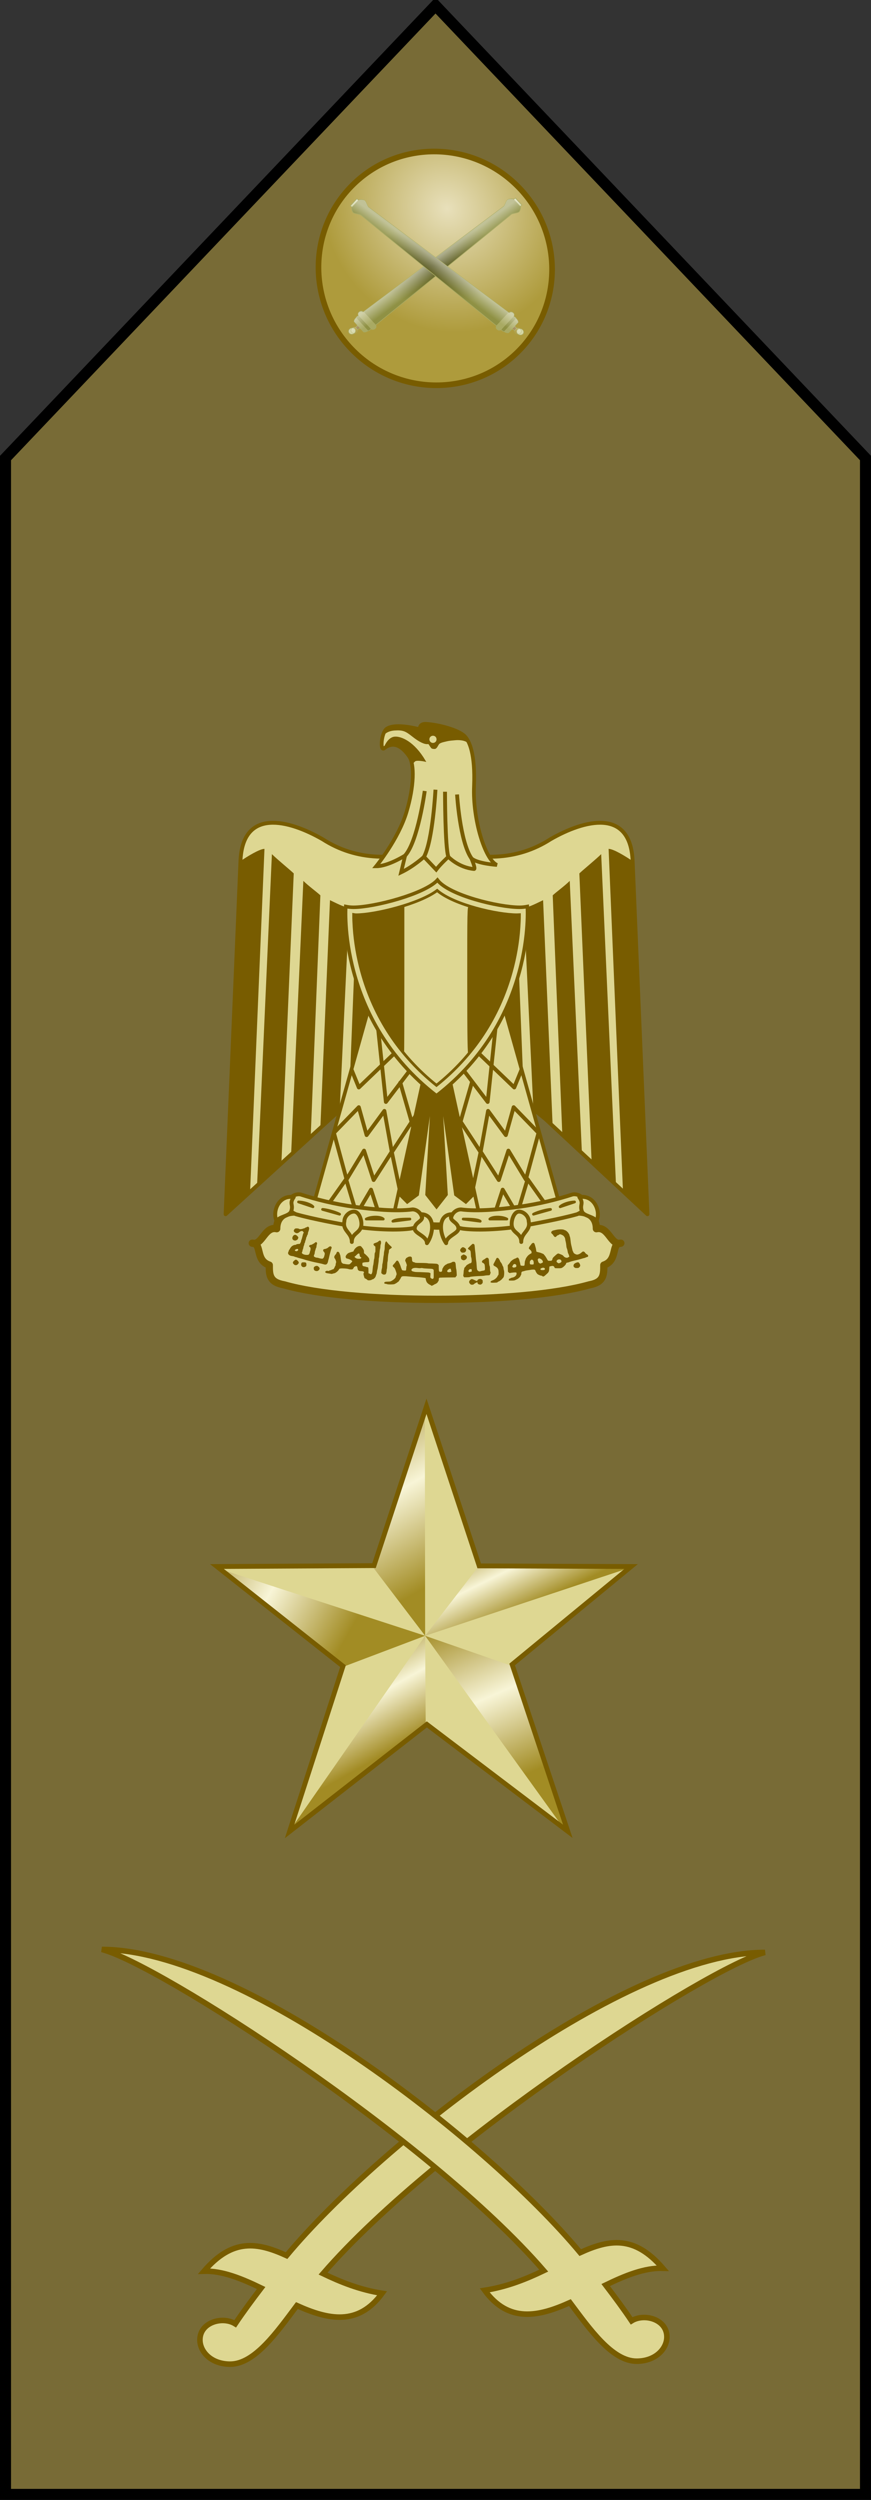 <?xml version="1.0" encoding="UTF-8" standalone="no"?>
<!-- Created with Inkscape (http://www.inkscape.org/) -->
<svg
   xmlns:dc="http://purl.org/dc/elements/1.1/"
   xmlns:cc="http://creativecommons.org/ns#"
   xmlns:rdf="http://www.w3.org/1999/02/22-rdf-syntax-ns#"
   xmlns:svg="http://www.w3.org/2000/svg"
   xmlns="http://www.w3.org/2000/svg"
   xmlns:xlink="http://www.w3.org/1999/xlink"
   xmlns:sodipodi="http://sodipodi.sourceforge.net/DTD/sodipodi-0.dtd"
   xmlns:inkscape="http://www.inkscape.org/namespaces/inkscape"
   width="163.855"
   height="469.921"
   id="svg7355"
   sodipodi:version="0.32"
   inkscape:version="0.46"
   version="1.0"
   sodipodi:docname="MRI-09-LieutenantGeneral.svg"
   inkscape:output_extension="org.inkscape.output.svg.inkscape">
  <rect width="100%" height="100%" fill="#333333" stroke="none"/>
  <defs
     id="defs7357">
    <linearGradient
       inkscape:collect="always"
       xlink:href="#linearGradient4261"
       id="linearGradient14629"
       gradientUnits="userSpaceOnUse"
       gradientTransform="matrix(0.445,0,0,0.488,127.807,482.339)"
       x1="403.282"
       y1="433.531"
       x2="428.91"
       y2="497.435" />
    <linearGradient
       inkscape:collect="always"
       xlink:href="#linearGradient4261"
       id="linearGradient14627"
       gradientUnits="userSpaceOnUse"
       gradientTransform="matrix(0.445,0,0,0.488,127.807,482.339)"
       x1="412.399"
       y1="402.397"
       x2="426.533"
       y2="433.863" />
    <linearGradient
       inkscape:collect="always"
       xlink:href="#linearGradient4261"
       id="linearGradient14625"
       gradientUnits="userSpaceOnUse"
       gradientTransform="matrix(0.127,0.468,-0.427,0.139,441.366,448.673)"
       x1="299.143"
       y1="428.989"
       x2="376.453"
       y2="414.415" />
    <linearGradient
       inkscape:collect="always"
       xlink:href="#linearGradient4261"
       id="linearGradient14623"
       gradientUnits="userSpaceOnUse"
       gradientTransform="matrix(0.445,0,0,0.488,127.807,482.339)"
       x1="289.355"
       y1="417.233"
       x2="352.908"
       y2="456.477" />
    <linearGradient
       id="linearGradient4261">
      <stop
         id="stop4263"
         style="stop-color:#a28b24;stop-opacity:1;"
         offset="0" />
      <stop
         offset="0.5"
         style="stop-color:#f8f5d7;stop-opacity:1;"
         id="stop14512" />
      <stop
         id="stop4265"
         style="stop-color:#a28c24;stop-opacity:1;"
         offset="1" />
    </linearGradient>
    <linearGradient
       inkscape:collect="always"
       xlink:href="#linearGradient4261"
       id="linearGradient14621"
       gradientUnits="userSpaceOnUse"
       gradientTransform="matrix(0.445,0,0,0.488,127.807,482.339)"
       x1="394.783"
       y1="476.928"
       x2="374.454"
       y2="437.142" />
    <linearGradient
       inkscape:collect="always"
       xlink:href="#linearGradient2214"
       id="linearGradient7309"
       gradientUnits="userSpaceOnUse"
       gradientTransform="translate(31.497,-39.972)"
       x1="106.711"
       y1="89.946"
       x2="107.425"
       y2="92.388" />
    <radialGradient
       inkscape:collect="always"
       xlink:href="#linearGradient4344"
       id="radialGradient7307"
       gradientUnits="userSpaceOnUse"
       gradientTransform="matrix(0.627,2.5482819e-7,-1.320032e-7,0.325,41.006,60.997)"
       cx="109.872"
       cy="90.324"
       fx="109.872"
       fy="90.324"
       r="18.834" />
    <linearGradient
       id="linearGradient2214">
      <stop
         id="stop2216"
         offset="0"
         style="stop-color:white;stop-opacity:1;" />
      <stop
         id="stop2218"
         offset="1"
         style="stop-color:white;stop-opacity:0;" />
    </linearGradient>
    <linearGradient
       inkscape:collect="always"
       xlink:href="#linearGradient2214"
       id="linearGradient6464"
       gradientUnits="userSpaceOnUse"
       gradientTransform="translate(31.497,-39.972)"
       x1="106.711"
       y1="89.946"
       x2="107.425"
       y2="92.388" />
    <linearGradient
       id="linearGradient4344">
      <stop
         style="stop-color:#5a5a25;stop-opacity:1;"
         offset="0"
         id="stop4346" />
      <stop
         style="stop-color:#8f9144;stop-opacity:1;"
         offset="1"
         id="stop4348" />
    </linearGradient>
    <radialGradient
       inkscape:collect="always"
       xlink:href="#linearGradient4344"
       id="radialGradient6462"
       gradientUnits="userSpaceOnUse"
       gradientTransform="matrix(0.627,2.5482819e-7,-1.320032e-7,0.325,41.006,60.997)"
       cx="109.872"
       cy="90.324"
       fx="109.872"
       fy="90.324"
       r="18.834" />
    <linearGradient
       id="linearGradient15324">
      <stop
         style="stop-color:#e8e0bb;stop-opacity:1;"
         offset="0"
         id="stop15326" />
      <stop
         style="stop-color:#ae9b3c;stop-opacity:1;"
         offset="1"
         id="stop15328" />
    </linearGradient>
    <radialGradient
       inkscape:collect="always"
       xlink:href="#linearGradient15324"
       id="radialGradient15330"
       cx="92.572"
       cy="48.032"
       fx="92.572"
       fy="48.032"
       r="22.501"
       gradientTransform="matrix(0.673,-0.74,0.792,0.72,-15.314,76.26)"
       gradientUnits="userSpaceOnUse" />
    <inkscape:perspective
       sodipodi:type="inkscape:persp3d"
       inkscape:vp_x="0 : 526.18109 : 1"
       inkscape:vp_y="0 : 1000 : 0"
       inkscape:vp_z="744.09448 : 526.18109 : 1"
       inkscape:persp3d-origin="372.04724 : 350.78739 : 1"
       id="perspective7363" />
    <linearGradient
       inkscape:collect="always"
       xlink:href="#linearGradient4261"
       id="linearGradient7493"
       gradientUnits="userSpaceOnUse"
       gradientTransform="matrix(0.445,0,0,0.488,127.807,482.339)"
       x1="394.783"
       y1="476.928"
       x2="374.454"
       y2="437.142" />
    <linearGradient
       inkscape:collect="always"
       xlink:href="#linearGradient4261"
       id="linearGradient7495"
       gradientUnits="userSpaceOnUse"
       gradientTransform="matrix(0.445,0,0,0.488,127.807,482.339)"
       x1="289.355"
       y1="417.233"
       x2="352.908"
       y2="456.477" />
    <linearGradient
       inkscape:collect="always"
       xlink:href="#linearGradient4261"
       id="linearGradient7497"
       gradientUnits="userSpaceOnUse"
       gradientTransform="matrix(0.127,0.468,-0.427,0.139,441.366,448.673)"
       x1="299.143"
       y1="428.989"
       x2="376.453"
       y2="414.415" />
    <linearGradient
       inkscape:collect="always"
       xlink:href="#linearGradient4261"
       id="linearGradient7499"
       gradientUnits="userSpaceOnUse"
       gradientTransform="matrix(0.445,0,0,0.488,127.807,482.339)"
       x1="412.399"
       y1="402.397"
       x2="426.533"
       y2="433.863" />
    <linearGradient
       inkscape:collect="always"
       xlink:href="#linearGradient4261"
       id="linearGradient7501"
       gradientUnits="userSpaceOnUse"
       gradientTransform="matrix(0.445,0,0,0.488,127.807,482.339)"
       x1="403.282"
       y1="433.531"
       x2="428.91"
       y2="497.435" />
    <linearGradient
       inkscape:collect="always"
       xlink:href="#linearGradient4261"
       id="linearGradient20366"
       gradientUnits="userSpaceOnUse"
       gradientTransform="matrix(0.445,0,0,0.488,127.807,482.339)"
       x1="394.783"
       y1="476.928"
       x2="374.454"
       y2="437.142" />
    <linearGradient
       inkscape:collect="always"
       xlink:href="#linearGradient4261"
       id="linearGradient20368"
       gradientUnits="userSpaceOnUse"
       gradientTransform="matrix(0.445,0,0,0.488,127.807,482.339)"
       x1="289.355"
       y1="417.233"
       x2="352.908"
       y2="456.477" />
    <linearGradient
       inkscape:collect="always"
       xlink:href="#linearGradient4261"
       id="linearGradient20370"
       gradientUnits="userSpaceOnUse"
       gradientTransform="matrix(0.127,0.468,-0.427,0.139,441.366,448.673)"
       x1="299.143"
       y1="428.989"
       x2="376.453"
       y2="414.415" />
    <linearGradient
       inkscape:collect="always"
       xlink:href="#linearGradient4261"
       id="linearGradient20372"
       gradientUnits="userSpaceOnUse"
       gradientTransform="matrix(0.445,0,0,0.488,127.807,482.339)"
       x1="412.399"
       y1="402.397"
       x2="426.533"
       y2="433.863" />
    <linearGradient
       inkscape:collect="always"
       xlink:href="#linearGradient4261"
       id="linearGradient20374"
       gradientUnits="userSpaceOnUse"
       gradientTransform="matrix(0.445,0,0,0.488,127.807,482.339)"
       x1="403.282"
       y1="433.531"
       x2="428.91"
       y2="497.435" />
  </defs>
  <sodipodi:namedview
     id="base"
     pagecolor="#ffffff"
     bordercolor="#666666"
     borderopacity="1.0"
     gridtolerance="10000"
     guidetolerance="10"
     objecttolerance="10"
     inkscape:pageopacity="0.0"
     inkscape:pageshadow="2"
     inkscape:zoom="5.701346"
     inkscape:cx="89.857324"
     inkscape:cy="224.85918"
     inkscape:document-units="px"
     inkscape:current-layer="layer1"
     showgrid="true"
     inkscape:window-width="1280"
     inkscape:window-height="750"
     inkscape:window-x="-8"
     inkscape:window-y="-8">
    <inkscape:grid
       type="xygrid"
       id="grid7401"
       visible="true"
       enabled="true" />
  </sodipodi:namedview>
  <g
     inkscape:label="Layer 1"
     inkscape:groupmode="layer"
     id="layer1"
     transform="translate(-315.258,-231.687)">
    <g
       id="g7332"
       transform="translate(314.329,228.571)">
      <path
         id="path2391"
         d="M 163.748,472 L 163.748,89.216 L 82.857,4.153 L 1.966,89.216 L 1.966,472 L 163.748,472 z"
         style="fill:#786b36;fill-opacity:1;fill-rule:evenodd;stroke:#000000;stroke-width:2.074px;stroke-linecap:butt;stroke-linejoin:miter;stroke-opacity:1" />
      <g
         id="g7311">
        <path
           d="M 67.478,37.685 C 76.164,29.3 90.086,29.609 98.552,38.374 C 107.018,47.14 106.839,61.059 98.152,69.444 C 89.466,77.829 75.545,77.521 67.079,68.755 C 58.628,60.006 58.786,46.124 67.433,37.729"
           style="fill:url(#radialGradient15330);fill-opacity:1;stroke:#785c00;stroke-width:1.059;stroke-linecap:round;stroke-linejoin:miter;stroke-miterlimit:4;stroke-dashoffset:0;stroke-opacity:1"
           id="path10012" />
        <g
           id="g3590"
           transform="matrix(0.907,-0.33,0.33,0.907,-61.309,53.875)">
          <g
             transform="translate(31.52,-39.972)"
             id="g31958">
            <path
               style="fill:#9a7f46;fill-opacity:1;fill-rule:evenodd;stroke:#a9aa63;stroke-width:0.102;stroke-linecap:round;stroke-linejoin:round;marker:none;marker-start:none;marker-mid:none;marker-end:none;stroke-miterlimit:4;stroke-dasharray:none;stroke-dashoffset:0;stroke-opacity:1;visibility:visible;display:inline;overflow:visible;enable-background:accumulate"
               d="M 90.877,95.767 L 91.324,96.826 C 91.1,96.639 90.806,96.634 90.638,96.821 L 90.361,96.164 C 90.627,96.21 90.846,96.037 90.877,95.767 z"
               id="path3800"
               sodipodi:nodetypes="ccccc" />
            <path
               style="fill:#a9aa63;fill-opacity:1;fill-rule:evenodd;stroke:#a9aa63;stroke-width:0.102;stroke-linecap:round;stroke-linejoin:round;marker:none;marker-start:none;marker-mid:none;marker-end:none;stroke-miterlimit:4;stroke-dasharray:none;stroke-dashoffset:0;stroke-opacity:1;visibility:visible;display:inline;overflow:visible;enable-background:accumulate"
               d="M 91.099,94.512 L 91.431,94.452 L 92.009,95.821 L 92.148,96.15 L 92.727,97.522 L 92.43,97.667 C 92.188,97.746 91.808,97.749 91.574,97.6 L 91.106,96.49 L 90.967,96.161 L 90.499,95.051 C 90.566,94.804 90.857,94.591 91.099,94.512 z"
               id="path3802" />
            <path
               sodipodi:type="arc"
               style="fill:#d4d6a5;fill-opacity:1;fill-rule:nonzero;stroke:#a9aa63;stroke-width:1;stroke-linecap:round;stroke-linejoin:round;stroke-miterlimit:4;stroke-dasharray:none;stroke-dashoffset:0;stroke-opacity:1"
               id="path3808"
               sodipodi:cx="1737.4087"
               sodipodi:cy="506.64789"
               sodipodi:rx="6.3972163"
               sodipodi:ry="6.3972163"
               d="M 1743.806,506.648 A 6.397,6.397 0 1 1 1731.012,506.648 A 6.397,6.397 0 1 1 1743.806,506.648 z"
               transform="matrix(-0.102,3.3176118e-2,3.7729944e-2,8.9416841e-2,247.595,-6.289)" />
            <rect
               style="fill:#d4d6a5;fill-opacity:1;fill-rule:nonzero;stroke:#a9aa63;stroke-width:0.102;stroke-linecap:round;stroke-linejoin:round;stroke-miterlimit:4;stroke-dasharray:none;stroke-dashoffset:0;stroke-opacity:1"
               id="rect3798"
               width="0.612"
               height="1.872"
               x="-86.112"
               y="119.3"
               ry="0"
               transform="matrix(-0.951,0.31,0.389,0.921,0,0)" />
            <path
               style="fill:url(#radialGradient6462);fill-opacity:1;fill-rule:evenodd;stroke:#a9aa63;stroke-width:0.102;stroke-linecap:round;stroke-linejoin:round;marker:none;marker-start:none;marker-mid:none;marker-end:none;stroke-miterlimit:4;stroke-dasharray:none;stroke-dashoffset:0;stroke-opacity:1;visibility:visible;display:inline;overflow:visible;enable-background:accumulate"
               d="M 91.715,94.24 C 91.715,94.24 123.092,84.668 125.599,83.929 C 125.909,83.837 126.37,83.105 126.763,82.977 C 126.983,82.905 127.814,83.094 127.913,83.33 L 128.005,83.548 L 128.537,84.808 L 128.63,85.029 C 128.729,85.264 128.24,85.884 128.02,85.956 C 127.627,86.084 126.733,85.79 126.43,85.899 C 123.982,86.777 93.099,97.52 93.099,97.52 C 93.03,97.606 92.567,97.742 92.428,97.663 L 92.03,96.718 L 91.498,95.458 L 91.101,94.516 C 91.207,94.352 91.51,94.247 91.715,94.24 z"
               id="path3804"
               sodipodi:nodetypes="ccsccccsccccccc" />
            <rect
               style="fill:#a9aa63;fill-opacity:1;fill-rule:nonzero;stroke:#a9aa63;stroke-width:0.102;stroke-linecap:round;stroke-linejoin:round;stroke-miterlimit:4;stroke-dasharray:none;stroke-dashoffset:0;stroke-opacity:1"
               id="rect3806"
               width="1.156"
               height="4.482"
               x="-49.183"
               y="117.995"
               ry="0.524"
               transform="matrix(-0.951,0.31,0.389,0.921,0,0)" />
          </g>
          <path
             id="path28915"
             d="M 158.247,42.997 C 157.855,43.125 157.401,43.874 157.091,43.965 C 154.666,44.68 126.215,53.353 124.31,53.934 C 124.183,53.694 123.883,53.568 123.622,53.653 L 123.529,53.684 C 123.273,53.767 123.145,54.029 123.216,54.278 C 123.017,54.285 122.706,54.372 122.591,54.528 C 122.349,54.607 122.064,54.843 121.997,55.09 L 122.341,55.903 C 122.274,56.097 122.116,56.206 121.904,56.184 C 121.897,56.18 121.879,56.188 121.872,56.184 C 121.697,56.088 121.487,56.053 121.279,56.122 C 120.919,56.239 120.739,56.587 120.872,56.903 C 121.006,57.219 121.419,57.364 121.779,57.247 C 122.009,57.171 122.136,57.006 122.185,56.809 C 122.32,56.702 122.511,56.694 122.685,56.778 L 123.06,57.622 C 123.294,57.77 123.693,57.763 123.935,57.684 C 124.073,57.763 124.522,57.645 124.591,57.559 C 124.724,57.784 125.026,57.891 125.279,57.809 L 125.372,57.778 C 125.628,57.694 125.756,57.433 125.685,57.184 C 127.58,56.525 155.567,46.783 157.935,45.934 C 158.238,45.825 159.136,46.125 159.529,45.997 C 159.749,45.925 160.222,45.295 160.122,45.059 L 160.466,44.965 L 159.747,43.247 L 159.404,43.372 C 159.304,43.136 158.468,42.925 158.247,42.997 z"
             style="opacity:0.442;fill:url(#linearGradient6464);fill-opacity:1;fill-rule:evenodd;stroke:#a9aa63;stroke-width:0.102;stroke-linecap:round;stroke-linejoin:round;marker:none;marker-start:none;marker-mid:none;marker-end:none;stroke-miterlimit:4;stroke-dasharray:none;stroke-dashoffset:0;stroke-opacity:1;visibility:visible;display:inline;overflow:visible;enable-background:accumulate" />
        </g>
        <g
           id="g7289"
           transform="matrix(-0.907,-0.33,-0.33,0.907,227.252,54.02)">
          <g
             transform="translate(31.52,-39.972)"
             id="g7291">
            <path
               style="fill:#9a7f46;fill-opacity:1;fill-rule:evenodd;stroke:#a9aa63;stroke-width:0.102;stroke-linecap:round;stroke-linejoin:round;marker:none;marker-start:none;marker-mid:none;marker-end:none;stroke-miterlimit:4;stroke-dasharray:none;stroke-dashoffset:0;stroke-opacity:1;visibility:visible;display:inline;overflow:visible;enable-background:accumulate"
               d="M 90.877,95.767 L 91.324,96.826 C 91.1,96.639 90.806,96.634 90.638,96.821 L 90.361,96.164 C 90.627,96.21 90.846,96.037 90.877,95.767 z"
               id="path7293"
               sodipodi:nodetypes="ccccc" />
            <path
               style="fill:#a9aa63;fill-opacity:1;fill-rule:evenodd;stroke:#a9aa63;stroke-width:0.102;stroke-linecap:round;stroke-linejoin:round;marker:none;marker-start:none;marker-mid:none;marker-end:none;stroke-miterlimit:4;stroke-dasharray:none;stroke-dashoffset:0;stroke-opacity:1;visibility:visible;display:inline;overflow:visible;enable-background:accumulate"
               d="M 91.099,94.512 L 91.431,94.452 L 92.009,95.821 L 92.148,96.15 L 92.727,97.522 L 92.43,97.667 C 92.188,97.746 91.808,97.749 91.574,97.6 L 91.106,96.49 L 90.967,96.161 L 90.499,95.051 C 90.566,94.804 90.857,94.591 91.099,94.512 z"
               id="path7295" />
            <path
               sodipodi:type="arc"
               style="fill:#d4d6a5;fill-opacity:1;fill-rule:nonzero;stroke:#a9aa63;stroke-width:1;stroke-linecap:round;stroke-linejoin:round;stroke-miterlimit:4;stroke-dasharray:none;stroke-dashoffset:0;stroke-opacity:1"
               id="path7297"
               sodipodi:cx="1737.4087"
               sodipodi:cy="506.64789"
               sodipodi:rx="6.3972163"
               sodipodi:ry="6.3972163"
               d="M 1743.806,506.648 A 6.397,6.397 0 1 1 1731.012,506.648 A 6.397,6.397 0 1 1 1743.806,506.648 z"
               transform="matrix(-0.102,3.3176118e-2,3.7729944e-2,8.9416841e-2,247.595,-6.289)" />
            <rect
               style="fill:#d4d6a5;fill-opacity:1;fill-rule:nonzero;stroke:#a9aa63;stroke-width:0.102;stroke-linecap:round;stroke-linejoin:round;stroke-miterlimit:4;stroke-dasharray:none;stroke-dashoffset:0;stroke-opacity:1"
               id="rect7299"
               width="0.612"
               height="1.872"
               x="-86.112"
               y="119.3"
               ry="0"
               transform="matrix(-0.951,0.31,0.389,0.921,0,0)" />
            <path
               style="fill:url(#radialGradient7307);fill-opacity:1;fill-rule:evenodd;stroke:#a9aa63;stroke-width:0.102;stroke-linecap:round;stroke-linejoin:round;marker:none;marker-start:none;marker-mid:none;marker-end:none;stroke-miterlimit:4;stroke-dasharray:none;stroke-dashoffset:0;stroke-opacity:1;visibility:visible;display:inline;overflow:visible;enable-background:accumulate"
               d="M 91.715,94.24 C 91.715,94.24 123.092,84.668 125.599,83.929 C 125.909,83.837 126.37,83.105 126.763,82.977 C 126.983,82.905 127.814,83.094 127.913,83.33 L 128.005,83.548 L 128.537,84.808 L 128.63,85.029 C 128.729,85.264 128.24,85.884 128.02,85.956 C 127.627,86.084 126.733,85.79 126.43,85.899 C 123.982,86.777 93.099,97.52 93.099,97.52 C 93.03,97.606 92.567,97.742 92.428,97.663 L 92.03,96.718 L 91.498,95.458 L 91.101,94.516 C 91.207,94.352 91.51,94.247 91.715,94.24 z"
               id="path7301"
               sodipodi:nodetypes="ccsccccsccccccc" />
            <rect
               style="fill:#a9aa63;fill-opacity:1;fill-rule:nonzero;stroke:#a9aa63;stroke-width:0.102;stroke-linecap:round;stroke-linejoin:round;stroke-miterlimit:4;stroke-dasharray:none;stroke-dashoffset:0;stroke-opacity:1"
               id="rect7303"
               width="1.156"
               height="4.482"
               x="-49.183"
               y="117.995"
               ry="0.524"
               transform="matrix(-0.951,0.31,0.389,0.921,0,0)" />
          </g>
          <path
             id="path7305"
             d="M 158.247,42.997 C 157.855,43.125 157.401,43.874 157.091,43.965 C 154.666,44.68 126.215,53.353 124.31,53.934 C 124.183,53.694 123.883,53.568 123.622,53.653 L 123.529,53.684 C 123.273,53.767 123.145,54.029 123.216,54.278 C 123.017,54.285 122.706,54.372 122.591,54.528 C 122.349,54.607 122.064,54.843 121.997,55.09 L 122.341,55.903 C 122.274,56.097 122.116,56.206 121.904,56.184 C 121.897,56.18 121.879,56.188 121.872,56.184 C 121.697,56.088 121.487,56.053 121.279,56.122 C 120.919,56.239 120.739,56.587 120.872,56.903 C 121.006,57.219 121.419,57.364 121.779,57.247 C 122.009,57.171 122.136,57.006 122.185,56.809 C 122.32,56.702 122.511,56.694 122.685,56.778 L 123.06,57.622 C 123.294,57.77 123.693,57.763 123.935,57.684 C 124.073,57.763 124.522,57.645 124.591,57.559 C 124.724,57.784 125.026,57.891 125.279,57.809 L 125.372,57.778 C 125.628,57.694 125.756,57.433 125.685,57.184 C 127.58,56.525 155.567,46.783 157.935,45.934 C 158.238,45.825 159.136,46.125 159.529,45.997 C 159.749,45.925 160.222,45.295 160.122,45.059 L 160.466,44.965 L 159.747,43.247 L 159.404,43.372 C 159.304,43.136 158.468,42.925 158.247,42.997 z"
             style="opacity:0.442;fill:url(#linearGradient7309);fill-opacity:1;fill-rule:evenodd;stroke:#a9aa63;stroke-width:0.102;stroke-linecap:round;stroke-linejoin:round;marker:none;marker-start:none;marker-mid:none;marker-end:none;stroke-miterlimit:4;stroke-dasharray:none;stroke-dashoffset:0;stroke-opacity:1;visibility:visible;display:inline;overflow:visible;enable-background:accumulate" />
        </g>
      </g>
    </g>
    <g
       id="g7477"
       transform="matrix(0.975,0,0,0.975,97.698,-139.149)">
      <path
         d="M 295.084,682.409 L 305.207,651.687 L 315.38,682.459 L 344.688,682.583 L 321.733,701.465 L 332.473,733.635 L 305.277,713.022 L 278.787,733.666 L 289.097,701.794 L 264.78,682.582 L 295.084,682.409 z"
         style="fill:#ded792;fill-opacity:1;fill-rule:evenodd;stroke:none;stroke-width:2;stroke-linecap:butt;stroke-linejoin:miter;stroke-miterlimit:4;stroke-dasharray:none;stroke-opacity:1"
         id="path7479" />
      <path
         d="M 305.277,713.022 L 278.787,733.666 L 305.17,695.716 L 305.277,713.022 z"
         style="fill:url(#linearGradient7493);fill-opacity:1;fill-rule:evenodd;stroke:none;stroke-width:2;stroke-linecap:butt;stroke-linejoin:miter;stroke-miterlimit:4;stroke-dasharray:none;stroke-opacity:1"
         id="path7481" />
      <path
         d="M 305.169,695.714 L 289.097,701.794 L 264.78,682.582 L 305.169,695.714 z"
         style="fill:url(#linearGradient7495);fill-opacity:1;fill-rule:evenodd;stroke:none;stroke-width:2;stroke-linecap:butt;stroke-linejoin:miter;stroke-miterlimit:4;stroke-dasharray:none;stroke-opacity:1"
         id="path7483" />
      <path
         d="M 305.169,695.718 L 295,682.362 L 305.111,651.99 L 305.169,695.718 z"
         style="fill:url(#linearGradient7497);fill-opacity:1;fill-rule:evenodd;stroke:none;stroke-width:2;stroke-linecap:butt;stroke-linejoin:miter;stroke-miterlimit:4;stroke-dasharray:none;stroke-opacity:1"
         id="path7485" />
      <path
         d="M 315.38,682.459 L 344.688,682.583 L 305.171,695.718 L 315.38,682.459 z"
         style="fill:url(#linearGradient7499);fill-opacity:1;fill-rule:evenodd;stroke:none;stroke-width:2;stroke-linecap:butt;stroke-linejoin:miter;stroke-miterlimit:4;stroke-dasharray:none;stroke-opacity:1"
         id="path7487" />
      <path
         d="M 321.733,701.465 L 332.473,733.635 L 305.171,695.72 L 321.733,701.465 z"
         style="fill:url(#linearGradient7501);fill-opacity:1;fill-rule:evenodd;stroke:none;stroke-width:2;stroke-linecap:butt;stroke-linejoin:miter;stroke-miterlimit:4;stroke-dasharray:none;stroke-opacity:1"
         id="path7489" />
      <path
         d="M 295.304,682.189 L 305.427,651.467 L 315.6,682.239 L 344.908,682.363 L 321.953,701.245 L 332.693,733.415 L 305.497,712.802 L 279.007,733.446 L 289.317,701.574 L 265,682.362 L 295.304,682.189 z"
         style="fill:#000000;fill-opacity:0;fill-rule:evenodd;stroke:#785c00;stroke-width:0.932;stroke-linecap:butt;stroke-linejoin:miter;stroke-miterlimit:4;stroke-dasharray:none;stroke-opacity:1"
         id="path7491" />
    </g>
    <g
       id="g6441"
       transform="translate(16.442,-135.151)">
      <path
         sodipodi:nodetypes="ccccsscccccc"
         style="fill:#ded792;fill-opacity:1;stroke:#785c00;stroke-width:1.04;stroke-linecap:butt;stroke-linejoin:miter;stroke-miterlimit:4;stroke-dasharray:none;stroke-opacity:1"
         d="M 442.719,733.843 C 432.316,736.443 381.12,769.337 359.59,794.217 C 362.87,795.789 366.467,797.256 370.698,797.92 C 366.186,804.099 360.58,802.884 354.669,800.223 C 350.97,805.159 346.734,811.24 342.117,811.24 C 338.552,811.24 336.427,808.909 336.427,806.679 C 336.427,803.322 340.716,802.192 343.065,803.654 C 344.531,801.46 346.216,799.194 347.941,796.926 C 344.305,795.164 340.654,793.664 337.195,793.766 C 342.553,787.532 347.243,788.335 352.727,790.831 C 370.705,769.248 416.712,733.843 442.719,733.843 L 442.719,733.843 z"
         id="path6443" />
      <path
         sodipodi:nodetypes="ccccsscccccc"
         style="fill:#ded792;fill-opacity:1;stroke:#785c00;stroke-width:1.04;stroke-linecap:butt;stroke-linejoin:miter;stroke-miterlimit:4;stroke-dasharray:none;stroke-opacity:1"
         d="M 317.978,733.285 C 328.381,735.886 379.578,768.78 401.107,793.66 C 397.828,795.231 394.23,796.698 390,797.362 C 394.512,803.541 400.117,802.326 406.029,799.665 C 409.727,804.602 413.964,810.682 418.581,810.682 C 422.145,810.682 424.27,808.351 424.27,806.122 C 424.27,802.765 419.981,801.635 417.633,803.096 C 416.166,800.902 414.482,798.636 412.756,796.369 C 416.392,794.607 420.043,793.106 423.503,793.208 C 418.145,786.974 413.455,787.777 407.97,790.273 C 389.993,768.691 343.986,733.285 317.978,733.285 L 317.978,733.285 z"
         id="path6445" />
    </g>
    <g
       id="g15474"
       transform="translate(172.062,-405.571)">
      <rect
         y="842.362"
         x="217"
         height="25"
         width="18"
         id="rect15336"
         style="opacity:1;fill:#ded792;fill-opacity:1;stroke:none;stroke-linejoin:bevel;stroke-opacity:1" />
      <path
         d="M 225.319,881.497 C 236.74,881.497 247.666,880.591 254.074,878.776 C 256.786,878.283 256.786,876.881 256.786,875.066 C 259.497,874.159 258.1,870.945 259.989,870.945 C 258.1,871.44 257.69,867.729 255.389,868.225 C 255.389,865.008 252.185,864.596 249.474,865.502 C 244.051,867.317 234.439,867.729 225.32,867.729 C 216.201,867.317 206.67,867.317 201.166,865.502 C 198.455,864.596 195.252,865.008 195.252,868.225 C 192.951,867.729 192.54,871.44 190.651,870.945 C 192.54,870.945 191.143,874.159 193.855,875.066 C 193.855,876.881 193.855,878.283 196.648,878.776 C 202.973,880.591 213.901,881.497 225.319,881.497 L 225.319,881.497 z"
         id="path15338"
         style="fill:#ded792;fill-opacity:1;fill-rule:evenodd;stroke:#785c00;stroke-width:1.364;stroke-linecap:round;stroke-linejoin:round;stroke-opacity:1" />
      <path
         d="M 225.781,828.957 L 265,865.501 L 262.208,799.131 C 261.798,789.073 253.089,791.381 246.763,795.009 C 240.354,799.131 233.044,799.131 225.32,796.41 C 217.597,799.131 210.286,799.131 203.877,795.009 C 197.552,791.381 188.844,789.073 188.433,799.131 L 185.639,865.501 L 225.781,828.957 z"
         id="path15340"
         style="fill:#ded792;fill-opacity:1;fill-rule:evenodd;stroke:#785c00;stroke-width:0.729;stroke-linecap:round;stroke-linejoin:round;stroke-miterlimit:4;stroke-dasharray:none;stroke-opacity:1" />
      <path
         style="fill:#785c00;fill-opacity:1;fill-rule:evenodd"
         id="use15342"
         d="M 236.739,807.871 L 238.055,839.861 L 241.751,843.49 L 240.354,808.284 C 239.451,808.283 237.151,808.283 236.739,807.871 z" />
      <path
         d="M 227.127,836.232 L 232.632,861.381 L 230.824,863.195 L 228.934,861.793 L 225.812,839.366 L 227.127,861.793 L 225.319,864.101 L 223.512,861.793 L 224.826,839.366 L 221.705,861.793 L 219.814,863.195 L 218.008,861.381 L 223.512,836.232 C 224.717,836.232 225.922,836.232 227.127,836.232 L 227.127,836.232 z"
         id="path15344"
         style="fill:#785c00;fill-opacity:1;fill-rule:evenodd;stroke:#785c00;stroke-width:0.616;stroke-linecap:square;stroke-opacity:1" />
      <path
         d="M 192.95,796.823 L 190.239,861.381 L 185.638,865.501 L 188.432,799.131 C 189.746,798.224 192.047,796.823 192.95,796.823 z"
         id="path15346"
         style="fill:#785c00;fill-opacity:1;fill-rule:evenodd" />
      <path
         d="M 198.454,801.44 L 196.154,855.443 L 191.554,860.168 L 194.347,797.813 C 195.251,798.719 197.963,800.945 198.454,801.44 z"
         id="path15348"
         style="fill:#785c00;fill-opacity:1;fill-rule:evenodd" />
      <path
         d="M 203.466,805.562 L 201.659,850.603 L 197.963,854.23 L 200.263,802.841 C 201.165,803.749 202.973,805.068 203.466,805.562 z"
         id="path15350"
         style="fill:#785c00;fill-opacity:1;fill-rule:evenodd" />
      <path
         d="M 208.888,807.871 L 207.081,846.258 L 203.466,849.201 L 205.273,806.47 C 206.177,806.881 207.985,807.871 208.888,807.871 L 208.888,807.871 z"
         id="path15352"
         style="fill:#785c00;fill-opacity:1;fill-rule:evenodd" />
      <path
         d="M 213.901,807.871 L 212.585,839.861 L 208.889,843.49 L 210.286,808.284 C 211.188,808.283 213.489,808.283 213.901,807.871 z"
         id="path15354"
         style="fill:#785c00;fill-opacity:1;fill-rule:evenodd" />
      <path
         style="fill:#785c00;fill-opacity:1;fill-rule:evenodd"
         id="use15356"
         d="M 257.687,796.823 L 260.398,861.381 L 264.999,865.501 L 262.206,799.131 C 260.892,798.224 258.59,796.823 257.687,796.823 z" />
      <path
         style="fill:#785c00;fill-opacity:1;fill-rule:evenodd"
         id="use15358"
         d="M 252.186,801.44 L 254.486,855.443 L 259.086,860.168 L 256.293,797.813 C 255.389,798.719 252.677,800.945 252.186,801.44 z" />
      <path
         style="fill:#785c00;fill-opacity:1;fill-rule:evenodd"
         id="use15360"
         d="M 247.175,805.562 L 248.981,850.603 L 252.678,854.23 L 250.377,802.841 C 249.476,803.749 247.668,805.068 247.175,805.562 z" />
      <path
         style="fill:#785c00;fill-opacity:1;fill-rule:evenodd"
         id="use15362"
         d="M 241.75,807.871 L 243.558,846.258 L 247.173,849.201 L 245.366,806.47 C 244.461,806.881 242.654,807.871 241.75,807.871 L 241.75,807.871 z" />
      <path
         d="M 212.996,825.186 L 202.07,864.101 L 217.105,866.41 L 223.512,837.141 L 212.996,825.186 z"
         id="path15364"
         style="fill:#ded792;fill-opacity:1;fill-rule:evenodd;stroke:#785c00;stroke-width:0.682;stroke-linecap:round;stroke-linejoin:round;stroke-opacity:1" />
      <path
         d="M 237.644,825.186 L 248.569,864.101 L 233.536,866.41 L 227.127,837.141 L 237.644,825.186 z"
         id="path15366"
         style="fill:#ded792;fill-opacity:1;fill-rule:evenodd;stroke:#785c00;stroke-width:0.682;stroke-linecap:round;stroke-linejoin:round;stroke-opacity:1" />
      <path
         style="fill:none;fill-rule:evenodd;stroke:#785c00;stroke-width:0.729;stroke-linecap:round;stroke-linejoin:round;stroke-opacity:1"
         id="use15368"
         d="M 241.255,838.46 L 239.94,841.675 L 232.837,834.865" />
      <path
         style="fill:none;fill-rule:evenodd;stroke:#785c00;stroke-width:0.729;stroke-linecap:round;stroke-linejoin:round;stroke-miterlimit:4;stroke-dasharray:none;stroke-opacity:1"
         id="use15370"
         d="M 228.585,846.174 L 233.577,853.785 M 232.02,861.381 L 233.618,853.795 L 235.013,846.08 L 238.357,850.626 L 239.824,845.384 L 244.505,850.203 L 242.124,858.97 L 238.839,853.547 L 237.032,859.072 L 233.659,853.805" />
      <path
         d="M 209.381,838.46 L 210.696,841.675 L 217.8,834.865"
         id="path15372"
         style="fill:none;fill-rule:evenodd;stroke:#785c00;stroke-width:0.729;stroke-linecap:round;stroke-linejoin:round;stroke-opacity:1" />
      <path
         d="M 214.303,830.402 L 215.789,844.396 L 220.308,838.46"
         id="path15374"
         style="fill:none;fill-rule:evenodd;stroke:#785c00;stroke-width:0.729;stroke-linecap:round;stroke-linejoin:round;stroke-opacity:1" />
      <path
         d="M 218.501,840.768 L 220.969,849.318"
         id="path15376"
         style="fill:none;fill-rule:evenodd;stroke:#785c00;stroke-width:0.729;stroke-linecap:round;stroke-linejoin:round;stroke-opacity:1" />
      <path
         d="M 221.935,846.174 L 216.943,853.785 M 218.5,861.381 L 216.902,853.795 L 215.508,846.08 L 212.163,850.626 L 210.696,845.384 L 206.015,850.203 L 208.396,858.97 L 211.681,853.547 L 213.489,859.072 L 216.862,853.805"
         id="path15378"
         style="fill:none;fill-rule:evenodd;stroke:#785c00;stroke-width:0.729;stroke-linecap:round;stroke-linejoin:round;stroke-miterlimit:4;stroke-dasharray:none;stroke-opacity:1" />
      <path
         d="M 205.273,863.195 L 208.308,858.916 L 210.285,865.501 L 212.996,860.885 L 214.804,866.41"
         id="path15380"
         style="fill:none;fill-rule:evenodd;stroke:#785c00;stroke-width:0.729;stroke-linecap:round;stroke-linejoin:round;stroke-opacity:1" />
      <path
         style="fill:none;fill-rule:evenodd;stroke:#785c00;stroke-width:0.729;stroke-linecap:round;stroke-linejoin:round;stroke-opacity:1"
         id="use15382"
         d="M 245.488,863.195 L 242.453,858.916 L 240.476,865.502 L 237.765,860.885 L 235.957,866.41" />
      <path
         d="M 209.792,864.101 C 213.489,864.596 217.597,865.008 220.802,864.596 C 222.607,864.596 223.922,867.729 220.308,868.224 C 217.105,868.635 212.093,868.224 209.381,867.729 C 207.081,867.316 202.07,866.41 198.865,865.501 C 195.661,864.101 197.963,861.381 199.768,861.793 C 202.562,862.699 206.177,863.607 209.792,864.101 L 209.792,864.101 z"
         id="path15384"
         style="fill:#ded792;fill-opacity:1;fill-rule:evenodd;stroke:#785c00;stroke-width:0.729;stroke-linecap:round;stroke-linejoin:round;stroke-opacity:1" />
      <path
         d="M 240.847,864.101 C 237.15,864.596 233.043,865.008 229.92,864.596 C 228.03,864.596 226.716,867.729 230.331,868.224 C 233.535,868.635 238.547,868.224 241.256,867.729 C 243.558,867.316 248.569,866.41 251.772,865.501 C 254.977,864.101 252.677,861.381 250.869,861.793 C 248.076,862.699 244.461,863.607 240.847,864.101 L 240.847,864.101 z"
         id="path15386"
         style="fill:#ded792;fill-opacity:1;fill-rule:evenodd;stroke:#785c00;stroke-width:0.729;stroke-linecap:round;stroke-linejoin:round;stroke-opacity:1" />
      <path
         d="M 198.454,862.288 C 195.661,861.793 194.347,865.008 195.251,866.821 C 195.661,865.914 197.551,865.914 197.962,865.008 C 198.454,863.607 197.551,863.607 198.454,862.288 z"
         id="path15388"
         style="fill:#ded792;fill-opacity:1;fill-rule:evenodd;stroke:#785c00;stroke-width:0.729;stroke-linecap:round;stroke-linejoin:round;stroke-opacity:1" />
      <path
         d="M 209.381,870.72 C 209.381,868.908 211.187,869.13 211.187,867.316 C 211.187,866.41 210.696,865.007 209.792,865.007 C 208.888,865.007 207.984,865.914 207.984,866.821 C 207.573,868.635 209.381,868.908 209.381,870.72 z"
         id="path15390"
         style="fill:#ded792;fill-opacity:1;fill-rule:evenodd;stroke:#785c00;stroke-width:0.729;stroke-linecap:round;stroke-linejoin:round;stroke-opacity:1" />
      <path
         d="M 222.386,865.501 C 225.095,865.501 224.826,869.13 223.512,870.944 C 223.512,869.625 221.212,869.13 221.212,868.225 C 221.212,866.821 223.288,866.821 222.386,865.501 z"
         id="path15392"
         style="fill:#ded792;fill-opacity:1;fill-rule:evenodd;stroke:#785c00;stroke-width:0.729;stroke-linecap:round;stroke-linejoin:round;stroke-opacity:1" />
      <path
         d="M 252.185,862.288 C 254.978,861.793 256.293,865.008 255.389,866.821 C 254.977,865.914 253.088,865.914 252.678,865.008 C 252.185,863.607 253.089,863.607 252.185,862.288 z"
         id="path15394"
         style="fill:#ded792;fill-opacity:1;fill-rule:evenodd;stroke:#785c00;stroke-width:0.729;stroke-linecap:round;stroke-linejoin:round;stroke-opacity:1" />
      <path
         d="M 241.256,870.72 C 241.256,868.908 239.451,869.13 239.451,867.316 C 239.451,866.41 239.943,865.007 240.847,865.007 C 241.75,865.007 242.654,865.914 242.654,866.821 C 243.065,868.635 241.256,868.908 241.256,870.72 L 241.256,870.72 z"
         id="path15396"
         style="fill:#ded792;fill-opacity:1;fill-rule:evenodd;stroke:#785c00;stroke-width:0.729;stroke-linecap:round;stroke-linejoin:round;stroke-opacity:1" />
      <path
         d="M 228.253,865.501 C 225.543,865.501 225.812,869.13 227.127,870.944 C 227.127,869.625 229.426,869.13 229.426,868.225 C 229.427,866.821 227.35,866.821 228.253,865.501 z"
         id="path15398"
         style="fill:#ded792;fill-opacity:1;fill-rule:evenodd;stroke:#785c00;stroke-width:0.729;stroke-linecap:round;stroke-linejoin:round;stroke-opacity:1" />
      <path
         d="M 199.358,863.195 C 200.263,863.195 201.659,863.607 202.07,864.101 L 199.358,863.195 z"
         id="path15400"
         style="fill:none;fill-rule:evenodd;stroke:#785c00;stroke-width:0.511;stroke-linecap:round;stroke-linejoin:round;stroke-opacity:1" />
      <path
         d="M 203.877,864.596 C 204.37,864.596 206.178,865.008 207.081,865.501 L 203.877,864.596 z"
         id="path15402"
         style="fill:none;fill-rule:evenodd;stroke:#785c00;stroke-width:0.511;stroke-linecap:round;stroke-linejoin:round;stroke-opacity:1" />
      <path
         d="M 220.308,866.41 C 219.404,866.41 217.597,866.41 217.105,866.821 L 220.308,866.41 z"
         id="path15404"
         style="fill:none;fill-rule:evenodd;stroke:#785c00;stroke-width:0.511;stroke-linecap:round;stroke-linejoin:round;stroke-opacity:1" />
      <path
         d="M 215.296,866.41 C 214.804,865.914 212.996,865.914 212.093,866.41 L 215.296,866.41 z"
         id="path15406"
         style="fill:none;fill-rule:evenodd;stroke:#785c00;stroke-width:0.511;stroke-linecap:round;stroke-linejoin:round;stroke-opacity:1" />
      <path
         d="M 251.281,863.195 C 250.378,863.195 249.062,863.607 248.569,864.101 L 251.281,863.195 z"
         id="path15408"
         style="fill:#ffffff;fill-rule:evenodd;stroke:#785c00;stroke-width:0.511;stroke-linecap:round;stroke-linejoin:round;stroke-opacity:1" />
      <path
         d="M 246.763,864.596 C 246.27,864.596 244.462,865.008 243.559,865.501 L 246.763,864.596 z"
         id="path15410"
         style="fill:#ffffff;fill-rule:evenodd;stroke:#785c00;stroke-width:0.511;stroke-linecap:round;stroke-linejoin:round;stroke-opacity:1" />
      <path
         d="M 230.331,866.41 C 231.236,866.41 233.043,866.41 233.536,866.821 L 230.331,866.41 z"
         id="path15412"
         style="fill:#ffffff;fill-rule:evenodd;stroke:#785c00;stroke-width:0.511;stroke-linecap:round;stroke-linejoin:round;stroke-opacity:1" />
      <path
         d="M 235.343,866.41 C 235.835,865.914 237.644,865.914 238.547,866.41 L 235.343,866.41 z"
         id="path15414"
         style="fill:#ffffff;fill-rule:evenodd;stroke:#785c00;stroke-width:0.511;stroke-linecap:round;stroke-linejoin:round;stroke-opacity:1" />
      <path
         style="fill:none;fill-rule:evenodd;stroke:#785c00;stroke-width:0.729;stroke-linecap:round;stroke-linejoin:round;stroke-opacity:1"
         id="use15416"
         d="M 236.424,830.402 L 234.937,844.396 L 230.419,838.46" />
      <path
         d="M 225.308,843.226 C 244,828.795 242.397,807.657 242.397,807.657 C 241.904,807.756 241.436,807.805 240.942,807.805 C 237.022,807.805 227.67,805.554 225.488,802.694 C 223.151,805.283 213.594,807.805 209.698,807.805 C 209.204,807.805 208.711,807.756 208.243,807.657 C 208.243,807.657 206.615,828.795 225.308,843.226 z"
         id="path15418"
         style="fill:#ded792;fill-opacity:1;fill-rule:evenodd;stroke:#785c00;stroke-width:0.66;stroke-miterlimit:4;stroke-dasharray:none;stroke-opacity:1" />
      <path
         d="M 240.91,809.206 C 240.749,809.216 240.587,809.221 240.424,809.221 C 236.871,809.221 228.616,807.391 225.435,804.647 C 222.102,807.182 213.712,809.221 210.216,809.221 C 210.052,809.221 209.89,809.201 209.73,809.171 C 209.722,809.97 209.763,810.799 209.812,811.553 C 209.997,814.37 210.49,817.196 211.237,819.917 C 213.589,828.478 218.405,835.754 225.308,841.273 C 232.218,835.749 237.038,828.467 239.396,819.899 C 240.145,817.179 240.638,814.353 240.825,811.536 C 240.874,810.798 240.915,809.989 240.91,809.206 L 240.91,809.206 z"
         id="path15420"
         style="fill:#ded792;fill-opacity:1;fill-rule:evenodd;stroke:none" />
      <path
         style="fill:none;fill-rule:evenodd;stroke:#785c00;stroke-width:0.729;stroke-linecap:round;stroke-linejoin:round;stroke-opacity:1"
         id="use15422"
         d="M 231.959,840.768 L 229.491,849.318" />
      <path
         d="M 198.597,870.441 C 198.291,870.382 198.131,870.14 198.208,869.852 C 198.302,869.502 198.581,869.302 198.845,869.396 C 199.013,869.455 199.32,869.766 199.321,869.878 C 199.323,870.006 199.161,870.31 199.091,870.311 C 199.061,870.311 199.014,870.338 198.987,870.37 C 198.93,870.438 198.75,870.47 198.597,870.441 z M 230.051,872.696 C 229.937,872.654 229.756,872.398 229.756,872.28 C 229.757,872.057 230.085,871.695 230.288,871.693 C 230.388,871.692 230.663,871.836 230.766,871.943 C 230.952,872.137 230.911,872.456 230.677,872.637 C 230.562,872.726 230.219,872.758 230.051,872.696 L 230.051,872.696 z M 230.259,874.121 C 230.018,874.04 229.93,873.921 229.911,873.654 C 229.891,873.375 229.917,873.331 230.211,873.171 L 230.421,873.056 L 230.619,873.145 C 230.894,873.268 231.016,873.4 231.026,873.586 C 231.036,873.786 230.888,873.99 230.659,874.093 C 230.458,874.184 230.446,874.185 230.259,874.121 L 230.259,874.121 z M 199.187,872.359 C 199.334,872.232 199.337,872.102 199.194,872.04 C 199.104,872.002 199.051,872.011 198.873,872.096 C 198.694,872.182 198.662,872.215 198.671,872.302 C 198.683,872.4 198.759,872.434 199.027,872.457 C 199.051,872.459 199.123,872.415 199.187,872.359 L 199.187,872.359 z M 204.016,874.89 C 203.886,874.846 203.566,874.769 203.305,874.718 C 202.703,874.602 201.769,874.391 201.517,874.313 C 201.41,874.281 201.216,874.23 201.086,874.201 C 200.847,874.148 200.724,874.112 200.332,873.98 C 200.214,873.94 199.923,873.859 199.686,873.801 C 199.449,873.742 199.172,873.66 199.071,873.618 C 198.969,873.576 198.849,873.541 198.804,873.542 C 198.759,873.542 198.658,873.508 198.579,873.466 C 198.5,873.424 198.312,873.378 198.16,873.364 C 197.843,873.335 197.606,873.223 197.472,873.038 C 197.358,872.881 197.355,872.758 197.461,872.541 C 197.505,872.45 197.542,872.342 197.542,872.302 C 197.543,872.262 197.581,872.197 197.628,872.158 C 197.675,872.118 197.713,872.068 197.713,872.046 C 197.712,871.997 197.912,871.706 198.03,871.584 C 198.185,871.423 198.505,871.269 198.686,871.267 C 198.792,871.265 198.886,871.237 198.932,871.192 C 198.983,871.142 199.1,871.111 199.306,871.095 L 199.606,871.071 L 199.722,870.863 C 199.787,870.749 199.84,870.599 199.841,870.531 C 199.842,870.463 199.872,870.351 199.909,870.282 C 199.945,870.214 200,870.046 200.032,869.909 C 200.151,869.39 200.238,869.101 200.289,869.051 C 200.364,868.977 200.357,868.946 200.228,868.786 C 200.158,868.7 200.077,868.646 200.018,868.646 C 199.875,868.648 199.64,868.733 199.566,868.811 C 199.419,868.965 199.224,869.068 199.076,869.07 C 198.872,869.071 198.61,868.925 198.512,868.755 C 198.435,868.621 198.435,868.613 198.525,868.431 C 198.583,868.312 198.659,868.228 198.734,868.199 C 198.912,868.131 199.366,868.165 199.471,868.255 C 199.546,868.318 199.601,868.325 199.839,868.298 C 199.993,868.28 200.128,868.251 200.14,868.233 C 200.151,868.214 200.246,868.186 200.351,868.17 C 200.455,868.154 200.55,868.114 200.563,868.082 C 200.575,868.05 200.653,868.011 200.736,867.995 C 200.819,867.98 200.909,867.94 200.936,867.908 C 200.963,867.876 201.04,867.85 201.107,867.849 C 201.202,867.849 201.246,867.878 201.303,867.98 C 201.367,868.097 201.37,868.145 201.324,868.383 C 201.295,868.532 201.237,868.724 201.194,868.809 C 201.15,868.893 201.116,869.035 201.117,869.124 C 201.118,869.225 201.087,869.32 201.034,869.381 C 200.987,869.434 200.949,869.52 200.95,869.571 C 200.951,869.623 200.921,869.695 200.885,869.73 C 200.849,869.766 200.8,869.912 200.775,870.055 C 200.751,870.198 200.707,870.353 200.678,870.398 C 200.649,870.444 200.614,870.569 200.599,870.675 C 200.585,870.782 200.546,870.891 200.512,870.919 C 200.478,870.947 200.45,871.028 200.451,871.101 C 200.452,871.173 200.417,871.3 200.374,871.384 C 200.331,871.467 200.283,871.635 200.268,871.756 C 200.253,871.876 200.216,872.013 200.186,872.059 C 200.156,872.105 200.119,872.235 200.103,872.349 C 200.087,872.463 200.046,872.599 200.012,872.652 C 199.956,872.737 199.958,872.758 200.037,872.862 C 200.165,873.031 200.538,873.152 200.918,873.148 C 201.213,873.146 201.229,873.14 201.335,873.009 C 201.399,872.93 201.457,872.79 201.474,872.676 C 201.49,872.568 201.529,872.428 201.563,872.365 C 201.596,872.303 201.622,872.145 201.621,872.016 C 201.618,871.797 201.608,871.773 201.465,871.662 C 201.323,871.551 201.315,871.534 201.362,871.432 C 201.41,871.328 201.605,871.238 201.789,871.236 C 201.827,871.235 201.904,871.2 201.96,871.157 C 202.016,871.114 202.103,871.066 202.154,871.05 C 202.206,871.034 202.32,870.955 202.41,870.874 C 202.597,870.705 202.713,870.701 202.808,870.86 C 202.867,870.96 202.867,870.991 202.802,871.171 C 202.762,871.281 202.731,871.453 202.732,871.554 C 202.733,871.654 202.708,871.766 202.676,871.803 C 202.643,871.839 202.597,871.953 202.574,872.055 C 202.551,872.158 202.503,872.317 202.468,872.408 C 202.432,872.499 202.404,872.649 202.404,872.741 C 202.404,872.833 202.366,872.982 202.319,873.072 C 202.198,873.308 202.213,873.452 202.367,873.521 C 202.403,873.537 202.481,873.576 202.54,873.608 C 202.599,873.641 202.725,873.667 202.82,873.667 C 202.914,873.668 203.075,873.702 203.178,873.746 C 203.28,873.789 203.486,873.836 203.635,873.849 C 203.901,873.873 203.909,873.87 204.028,873.739 C 204.103,873.657 204.17,873.514 204.202,873.37 C 204.231,873.241 204.266,873.093 204.279,873.042 C 204.321,872.884 204.252,872.677 204.118,872.553 C 203.882,872.335 203.98,872.041 204.29,872.038 C 204.423,872.036 204.786,871.891 204.881,871.801 C 205.14,871.555 205.301,871.491 205.459,871.571 C 205.584,871.633 205.624,871.805 205.546,871.942 C 205.514,872 205.462,872.159 205.43,872.295 C 205.398,872.432 205.333,872.676 205.287,872.838 C 205.24,873 205.172,873.28 205.135,873.46 C 205.099,873.641 205.033,873.899 204.989,874.034 C 204.945,874.17 204.91,874.315 204.91,874.359 C 204.911,874.402 204.871,874.53 204.821,874.644 C 204.677,874.977 204.464,875.041 204.016,874.889 L 204.016,874.89 z M 198.474,874.911 C 198.19,874.643 198.236,874.447 198.656,874.133 C 198.836,873.999 198.945,874.014 199.15,874.202 C 199.466,874.492 199.479,874.675 199.2,874.923 C 199.062,875.046 199.001,875.071 198.841,875.073 C 198.673,875.075 198.625,875.054 198.474,874.911 L 198.474,874.911 z M 200.219,875.443 C 199.942,875.375 199.782,875.094 199.863,874.818 C 199.937,874.569 199.979,874.544 200.344,874.54 C 200.753,874.536 200.833,874.605 200.837,874.967 C 200.839,875.17 200.823,875.218 200.723,875.312 C 200.604,875.423 200.376,875.482 200.219,875.443 z M 251.246,875.488 C 251.116,875.38 251.09,875.331 251.089,875.192 C 251.087,874.956 251.222,874.783 251.516,874.65 C 251.906,874.472 252.066,874.497 252.213,874.757 C 252.408,875.102 252.399,875.243 252.165,875.476 C 252.035,875.605 252.011,875.612 251.715,875.615 C 251.424,875.617 251.391,875.609 251.246,875.488 z M 202.538,876.149 C 202.33,876.093 202.222,875.936 202.219,875.685 C 202.217,875.493 202.23,875.462 202.364,875.357 C 202.451,875.289 202.588,875.231 202.696,875.216 C 202.848,875.195 202.904,875.209 203.027,875.295 C 203.342,875.518 203.409,875.738 203.227,875.951 C 203.032,876.179 202.848,876.232 202.538,876.149 L 202.538,876.149 z M 215.089,876.713 L 214.929,876.575 L 214.95,876.229 C 214.963,876.038 215.001,875.808 215.035,875.716 C 215.07,875.625 215.098,875.416 215.097,875.252 C 215.096,875.087 215.123,874.873 215.156,874.775 C 215.189,874.677 215.244,874.312 215.277,873.964 C 215.311,873.616 215.357,873.283 215.379,873.226 C 215.401,873.168 215.418,873.015 215.417,872.885 C 215.415,872.756 215.449,872.528 215.491,872.379 C 215.541,872.206 215.568,871.965 215.568,871.716 C 215.567,871.5 215.587,871.259 215.611,871.179 C 215.635,871.1 215.654,870.99 215.653,870.937 C 215.652,870.835 215.8,870.598 215.865,870.597 C 215.886,870.597 215.973,870.696 216.058,870.818 C 216.144,870.94 216.317,871.134 216.441,871.25 C 216.992,871.76 216.967,871.715 216.788,871.884 C 216.723,871.945 216.65,871.996 216.626,871.996 C 216.602,871.997 216.531,872.05 216.468,872.114 C 216.374,872.211 216.354,872.27 216.355,872.457 C 216.355,872.581 216.326,872.757 216.29,872.848 C 216.23,872.999 216.169,873.558 216.147,874.153 C 216.142,874.278 216.12,874.409 216.098,874.443 C 216.076,874.478 216.05,874.777 216.04,875.108 C 216.03,875.439 216.004,875.737 215.982,875.771 C 215.96,875.804 215.941,875.906 215.939,875.997 C 215.933,876.334 215.859,876.639 215.759,876.744 C 215.68,876.827 215.617,876.849 215.455,876.85 C 215.282,876.852 215.225,876.831 215.089,876.713 L 215.089,876.713 z M 231.726,876.332 L 231.95,876.265 L 231.935,876.051 L 231.919,875.836 L 231.741,875.825 C 231.591,875.816 231.544,875.833 231.45,875.931 C 231.285,876.105 231.267,876.231 231.392,876.322 C 231.449,876.363 231.497,876.397 231.499,876.398 C 231.501,876.398 231.603,876.369 231.726,876.332 L 231.726,876.332 z M 230.421,877.225 C 230.331,877.1 230.327,877.072 230.369,876.843 C 230.393,876.707 230.416,876.475 230.419,876.327 C 230.421,876.179 230.447,876.017 230.474,875.967 C 230.502,875.917 230.523,875.813 230.522,875.737 C 230.521,875.629 230.559,875.561 230.691,875.434 C 230.784,875.344 230.861,875.251 230.86,875.226 C 230.86,875.172 231.195,874.912 231.266,874.911 C 231.294,874.911 231.351,874.873 231.393,874.827 C 231.435,874.781 231.522,874.743 231.585,874.742 C 231.649,874.742 231.752,874.698 231.814,874.646 C 231.92,874.556 231.927,874.528 231.923,874.191 C 231.921,873.974 231.892,873.756 231.85,873.642 C 231.812,873.537 231.785,873.411 231.79,873.361 C 231.795,873.312 231.782,873.076 231.761,872.837 C 231.727,872.45 231.711,872.39 231.611,872.29 C 231.549,872.228 231.474,872.178 231.445,872.178 C 231.391,872.178 231.189,871.941 231.217,871.911 C 231.513,871.594 232.04,871.095 232.099,871.076 C 232.22,871.038 232.402,871.12 232.448,871.234 C 232.471,871.29 232.503,871.537 232.519,871.782 C 232.536,872.028 232.569,872.34 232.593,872.477 C 232.617,872.613 232.66,873.041 232.687,873.428 C 232.715,873.814 232.757,874.196 232.78,874.275 C 232.804,874.355 232.839,874.708 232.858,875.061 C 232.877,875.413 232.912,875.774 232.936,875.861 C 233.019,876.164 233.364,876.345 233.61,876.215 C 233.65,876.193 233.834,876.151 234.018,876.122 C 234.446,876.053 234.453,876.04 234.415,875.428 C 234.389,875.004 234.375,874.945 234.272,874.817 C 234.209,874.739 234.11,874.665 234.051,874.651 C 233.933,874.624 233.859,874.524 233.858,874.389 C 233.857,874.293 234.079,874.071 234.218,874.027 C 234.266,874.013 234.393,873.927 234.502,873.838 C 234.745,873.639 234.905,873.624 235.056,873.787 C 235.152,873.891 235.163,873.945 235.195,874.499 C 235.22,874.927 235.25,875.134 235.301,875.222 C 235.352,875.312 235.372,875.46 235.376,875.765 C 235.377,876.05 235.402,876.233 235.449,876.338 C 235.51,876.473 235.511,876.507 235.457,876.622 C 235.424,876.694 235.384,876.794 235.369,876.844 C 235.334,876.96 235.269,876.979 234.874,876.989 C 234.697,876.994 234.475,877.019 234.381,877.045 C 234.286,877.072 234.035,877.097 233.823,877.103 C 232.916,877.125 231.677,877.23 231.61,877.29 C 231.559,877.335 231.414,877.351 231.031,877.355 L 230.519,877.36 L 230.421,877.226 L 230.421,877.225 z M 211.079,873.809 C 211.193,873.73 211.202,873.623 211.097,873.597 C 210.965,873.564 210.858,873.38 210.849,873.171 C 210.832,872.795 210.657,872.773 210.33,873.107 C 210.236,873.204 210.093,873.333 210.012,873.396 L 209.864,873.509 L 209.971,873.617 C 210.151,873.799 210.352,873.871 210.683,873.873 C 210.893,873.874 211.013,873.854 211.079,873.809 L 211.079,873.809 z M 212.411,877.908 C 212.346,877.886 212.292,877.854 212.292,877.837 C 212.292,877.798 211.885,877.548 211.822,877.549 C 211.797,877.549 211.764,877.498 211.75,877.436 C 211.736,877.373 211.685,877.2 211.635,877.05 C 211.549,876.789 211.55,876.588 211.639,876.534 C 211.703,876.495 211.679,876.367 211.595,876.294 C 211.543,876.25 211.408,876.219 211.218,876.206 C 210.814,876.18 210.768,876.168 210.626,876.049 C 210.524,875.963 210.495,875.897 210.464,875.675 C 210.442,875.517 210.395,875.372 210.351,875.326 C 210.272,875.244 210.138,875.222 210.099,875.285 C 210.087,875.305 210.018,875.333 209.946,875.348 C 209.859,875.365 209.803,875.409 209.775,875.482 C 209.752,875.541 209.684,875.654 209.623,875.732 C 209.517,875.869 209.5,875.876 209.237,875.878 C 209.085,875.88 208.897,875.856 208.818,875.825 C 208.649,875.759 208.463,875.73 207.996,875.698 C 207.326,875.652 207.017,875.703 206.965,875.866 C 206.893,876.091 206.352,876.556 206.116,876.594 C 206.022,876.61 205.861,876.65 205.759,876.683 C 205.657,876.717 205.555,876.733 205.533,876.72 C 205.51,876.706 205.284,876.67 205.03,876.639 C 204.552,876.58 204.375,876.499 204.374,876.338 C 204.372,876.24 204.666,876.092 204.779,876.133 C 204.901,876.178 205.102,876.176 205.101,876.129 C 205.101,876.108 205.206,876.069 205.333,876.042 C 205.461,876.015 205.589,875.966 205.617,875.932 C 205.645,875.899 205.723,875.872 205.792,875.871 C 205.894,875.87 205.94,875.834 206.042,875.674 C 206.111,875.566 206.168,875.452 206.167,875.421 C 206.167,875.389 206.205,875.315 206.252,875.257 C 206.302,875.194 206.336,875.088 206.335,874.996 C 206.334,874.911 206.362,874.759 206.397,874.66 C 206.458,874.488 206.456,874.461 206.363,874.189 C 206.309,874.03 206.24,873.887 206.211,873.87 C 206.181,873.853 206.133,873.773 206.105,873.694 C 206.03,873.483 206.111,873.294 206.415,872.968 C 206.447,872.933 206.486,872.844 206.502,872.77 C 206.532,872.63 206.628,872.552 206.774,872.55 C 206.881,872.548 207.083,872.772 207.085,872.893 C 207.085,872.943 207.117,873.026 207.155,873.078 C 207.198,873.134 207.241,873.321 207.266,873.551 C 207.308,873.944 207.377,874.349 207.428,874.503 C 207.472,874.635 207.707,874.817 207.833,874.817 C 207.894,874.818 208.059,874.843 208.201,874.875 C 208.344,874.906 208.571,874.931 208.708,874.93 C 208.955,874.929 208.957,874.929 209.21,874.673 C 209.349,874.533 209.463,874.397 209.462,874.371 C 209.455,874.205 208.902,873.907 208.457,873.829 C 208.301,873.801 208.192,873.61 208.226,873.425 C 208.255,873.268 208.462,872.994 208.665,872.848 C 208.742,872.792 208.999,872.692 209.235,872.625 L 209.665,872.505 L 209.783,872.272 C 210.01,871.829 210.486,871.478 210.866,871.474 C 211.056,871.472 211.097,871.495 211.249,871.684 C 211.291,871.737 211.37,871.836 211.425,871.903 C 211.593,872.112 211.689,872.359 211.663,872.521 C 211.639,872.673 211.704,872.914 211.768,872.914 C 211.827,872.913 212.453,873.525 212.483,873.612 C 212.498,873.656 212.528,873.692 212.549,873.692 C 212.602,873.692 212.679,873.968 212.682,874.168 C 212.685,874.464 212.619,874.508 212.161,874.516 C 211.942,874.52 211.676,874.549 211.57,874.581 L 211.377,874.638 L 211.367,874.868 C 211.353,875.179 211.431,875.265 211.768,875.314 C 211.908,875.334 212.043,875.37 212.067,875.393 C 212.092,875.416 212.162,875.434 212.224,875.434 C 212.285,875.433 212.373,875.459 212.42,875.491 C 212.495,875.543 212.504,875.602 212.509,876.079 L 212.515,876.61 L 212.655,876.652 C 212.732,876.675 212.819,876.716 212.847,876.743 C 212.949,876.839 213.083,876.799 213.137,876.656 C 213.166,876.581 213.205,876.483 213.225,876.437 C 213.244,876.392 213.278,876.112 213.3,875.816 C 213.322,875.52 213.366,875.203 213.398,875.111 C 213.431,875.02 213.476,874.723 213.5,874.45 C 213.523,874.178 213.563,873.93 213.59,873.899 C 213.616,873.867 213.646,873.608 213.657,873.31 C 213.672,872.886 213.691,872.763 213.75,872.698 C 213.813,872.63 213.824,872.535 213.819,872.103 L 213.813,871.59 L 213.64,871.447 C 213.525,871.351 213.467,871.269 213.467,871.2 C 213.465,871.05 213.506,871.007 213.721,870.928 C 213.826,870.889 213.99,870.829 214.084,870.795 C 214.178,870.76 214.274,870.71 214.298,870.682 C 214.372,870.596 214.611,870.443 214.673,870.443 C 214.706,870.443 214.765,870.476 214.804,870.517 C 214.897,870.614 214.905,871.007 214.818,871.171 C 214.781,871.242 214.757,871.402 214.758,871.565 C 214.76,871.715 214.732,871.92 214.696,872.02 C 214.658,872.125 214.611,872.502 214.585,872.906 C 214.561,873.293 214.517,873.651 214.489,873.701 C 214.462,873.751 214.44,873.919 214.441,874.074 C 214.442,874.229 214.415,874.515 214.38,874.708 C 214.346,874.902 214.3,875.228 214.279,875.432 C 214.257,875.636 214.213,875.867 214.18,875.945 C 214.147,876.024 214.109,876.221 214.095,876.383 C 214.082,876.545 214.035,876.743 213.993,876.822 C 213.95,876.902 213.915,877 213.916,877.04 C 213.917,877.145 213.695,877.528 213.633,877.529 C 213.604,877.53 213.561,877.566 213.538,877.608 C 213.515,877.651 213.438,877.698 213.366,877.713 C 213.294,877.727 213.183,877.775 213.118,877.82 C 212.981,877.915 212.581,877.965 212.411,877.908 L 212.411,877.908 z M 248.546,874.647 C 248.812,874.532 248.887,874.391 248.783,874.202 C 248.694,874.039 248.563,873.975 248.349,873.989 C 248.102,874.005 247.899,874.168 247.901,874.349 C 247.903,874.467 247.932,874.509 248.087,874.611 C 248.188,874.678 248.285,874.734 248.302,874.736 C 248.32,874.737 248.43,874.697 248.546,874.647 z M 245.118,874.678 C 245.302,874.593 245.324,874.569 245.324,874.446 C 245.324,874.259 245.154,874.038 244.903,873.899 C 244.637,873.751 244.541,873.754 244.423,873.912 C 244.33,874.035 244.329,874.046 244.397,874.23 C 244.435,874.335 244.467,874.448 244.467,874.482 C 244.467,874.565 244.727,874.772 244.831,874.773 C 244.876,874.774 245.005,874.731 245.118,874.678 L 245.118,874.678 z M 243.591,874.824 C 243.606,874.753 243.605,874.592 243.587,874.466 C 243.561,874.285 243.527,874.214 243.424,874.126 C 243.269,873.992 243.189,874.004 243.005,874.191 C 242.887,874.311 242.869,874.359 242.865,874.575 C 242.858,874.916 242.905,874.959 243.271,874.956 C 243.563,874.954 243.563,874.954 243.591,874.824 L 243.591,874.824 z M 240.18,875.464 C 240.328,875.389 240.363,875.306 240.325,875.124 C 240.269,874.848 239.924,874.766 239.756,874.989 C 239.705,875.057 239.664,875.13 239.664,875.151 C 239.664,875.172 239.636,875.212 239.601,875.24 C 239.552,875.281 239.549,875.31 239.588,875.38 C 239.615,875.428 239.659,875.482 239.685,875.498 C 239.766,875.549 240.053,875.529 240.18,875.464 L 240.18,875.464 z M 245.609,875.956 C 245.729,875.863 245.739,875.732 245.633,875.639 C 245.508,875.529 245.28,875.53 245.046,875.643 C 244.906,875.709 244.867,875.751 244.868,875.832 C 244.869,875.901 244.902,875.948 244.966,875.972 C 245.111,876.027 245.531,876.017 245.609,875.957 L 245.609,875.956 z M 238.95,877.951 C 238.901,877.905 238.916,877.702 238.972,877.658 C 239.001,877.635 239.073,877.602 239.132,877.584 C 239.191,877.567 239.268,877.528 239.303,877.498 C 239.338,877.468 239.463,877.43 239.581,877.412 C 240.005,877.35 240.375,877.012 240.376,876.687 C 240.377,876.597 240.363,876.504 240.347,876.479 C 240.298,876.405 239.556,876.45 239.155,876.551 C 239.059,876.575 239.012,876.556 238.896,876.446 L 238.753,876.311 L 238.733,875.703 L 238.713,875.094 L 238.898,874.888 C 239,874.775 239.129,874.609 239.185,874.519 C 239.241,874.428 239.299,874.349 239.315,874.342 C 239.33,874.335 239.417,874.264 239.508,874.182 C 239.688,874.022 239.984,873.859 240.184,873.81 C 240.253,873.794 240.33,873.752 240.355,873.719 C 240.38,873.685 240.456,873.653 240.524,873.647 C 240.63,873.639 240.667,873.665 240.769,873.822 C 240.836,873.924 240.893,874.063 240.897,874.131 C 240.9,874.199 240.933,874.329 240.968,874.42 C 241.004,874.511 241.046,874.692 241.063,874.823 C 241.079,874.954 241.114,875.086 241.141,875.117 C 241.206,875.194 241.726,875.23 241.816,875.164 C 241.866,875.127 241.889,875.016 241.902,874.736 C 241.913,874.52 241.948,874.303 241.986,874.229 C 242.021,874.158 242.063,874.039 242.079,873.964 C 242.12,873.761 242.459,873.291 242.662,873.155 C 242.76,873.089 242.865,873.013 242.894,872.986 C 242.924,872.959 242.991,872.923 243.044,872.907 C 243.172,872.867 243.202,872.813 243.201,872.63 C 243.2,872.472 243.069,872.29 242.798,872.071 C 242.733,872.018 242.679,871.942 242.678,871.902 C 242.676,871.785 242.803,871.562 243.001,871.331 C 243.102,871.212 243.186,871.1 243.186,871.08 C 243.187,871.061 243.255,871.004 243.336,870.952 C 243.453,870.879 243.508,870.867 243.592,870.897 C 243.707,870.938 243.739,870.995 243.845,871.349 C 243.986,871.818 244.018,871.955 244.053,872.22 C 244.072,872.369 244.101,872.512 244.117,872.536 C 244.133,872.561 244.323,872.619 244.539,872.666 C 244.755,872.712 244.973,872.775 245.023,872.805 C 245.074,872.835 245.163,872.873 245.222,872.889 C 245.369,872.93 245.568,873.074 245.569,873.14 C 245.569,873.17 245.586,873.194 245.605,873.194 C 245.652,873.194 245.868,873.509 246.067,873.868 C 246.292,874.272 246.278,874.263 246.636,874.259 C 246.923,874.258 246.957,874.247 247.037,874.146 C 247.085,874.086 247.124,873.986 247.124,873.923 C 247.122,873.794 247.233,873.642 247.502,873.403 C 247.606,873.31 247.732,873.197 247.782,873.151 C 247.949,872.999 248.139,872.879 248.211,872.878 C 248.251,872.878 248.463,872.951 248.684,873.042 C 249.009,873.175 249.107,873.237 249.204,873.37 C 249.417,873.659 249.871,873.778 250.095,873.604 C 250.155,873.558 250.225,873.52 250.251,873.519 C 250.276,873.519 250.297,873.491 250.297,873.456 C 250.296,873.368 250.121,872.891 250.067,872.83 C 250.043,872.802 250.004,872.635 249.979,872.459 C 249.954,872.282 249.894,872.054 249.846,871.952 C 249.786,871.827 249.748,871.637 249.73,871.374 C 249.715,871.159 249.665,870.844 249.618,870.675 C 249.571,870.506 249.533,870.316 249.532,870.252 C 249.528,869.947 249.27,869.545 249.008,869.436 C 248.948,869.411 248.851,869.365 248.792,869.333 C 248.636,869.248 248.432,869.26 248.341,869.359 C 248.299,869.405 248.224,869.443 248.174,869.444 C 248.083,869.444 247.808,869.667 247.808,869.739 C 247.809,869.76 247.745,869.779 247.668,869.78 C 247.553,869.781 247.501,869.749 247.387,869.609 C 247.31,869.515 247.246,869.418 247.246,869.393 C 247.246,869.369 247.167,869.285 247.072,869.206 C 246.932,869.09 246.9,869.036 246.898,868.915 C 246.896,868.796 246.918,868.756 247.003,868.718 C 247.062,868.691 247.109,868.651 247.109,868.629 C 247.109,868.607 247.181,868.576 247.269,868.56 C 247.358,868.545 247.584,868.492 247.773,868.443 C 248.247,868.32 249.101,868.313 249.309,868.43 C 249.386,868.474 249.498,868.52 249.559,868.533 C 249.699,868.563 250.072,868.908 250.148,869.079 C 250.18,869.151 250.225,869.221 250.247,869.234 C 250.269,869.246 250.301,869.336 250.318,869.432 C 250.336,869.529 250.376,869.663 250.408,869.731 C 250.457,869.833 250.521,870.258 250.587,870.909 C 250.599,871.025 250.686,871.424 250.754,871.673 C 250.778,871.764 250.827,871.974 250.861,872.141 C 250.896,872.308 250.955,872.477 250.992,872.516 C 251.03,872.555 251.061,872.62 251.061,872.66 C 251.063,872.821 251.507,873.093 251.765,873.09 C 251.991,873.088 252.327,872.936 252.538,872.741 C 252.658,872.63 252.803,872.527 252.859,872.513 C 252.975,872.483 253.163,872.573 253.23,872.689 C 253.312,872.83 253.448,872.955 253.627,873.056 C 253.821,873.164 253.892,873.307 253.818,873.443 C 253.793,873.488 253.74,873.526 253.7,873.526 C 253.659,873.527 253.523,873.575 253.398,873.633 C 253.272,873.691 253.133,873.739 253.089,873.739 C 253.045,873.739 252.801,873.807 252.547,873.889 C 252.293,873.972 251.844,874.089 251.55,874.15 C 251.029,874.258 250.33,874.453 250.244,874.514 C 250.221,874.53 250.124,874.557 250.03,874.574 C 249.738,874.625 249.713,874.641 249.685,874.791 C 249.651,874.977 249.258,875.389 248.967,875.545 C 248.765,875.653 248.723,875.659 248.221,875.658 C 247.929,875.657 247.655,875.648 247.612,875.635 C 247.57,875.623 247.522,875.558 247.506,875.491 C 247.49,875.424 247.418,875.33 247.347,875.282 C 247.21,875.19 247.053,875.193 246.703,875.293 L 246.547,875.338 L 246.521,875.746 C 246.507,875.971 246.47,876.199 246.438,876.253 C 246.407,876.308 246.362,876.389 246.34,876.435 C 246.317,876.481 246.2,876.603 246.08,876.707 C 245.96,876.81 245.784,876.966 245.691,877.052 C 245.497,877.23 245.331,877.257 245.214,877.129 C 245.172,877.082 245.087,877.048 245.015,877.049 C 244.871,877.05 244.537,876.913 244.327,876.765 C 244.198,876.675 243.928,876.232 243.926,876.109 C 243.926,876.086 243.887,876.029 243.839,875.984 C 243.77,875.92 243.697,875.903 243.484,875.907 C 243.336,875.909 243.129,875.931 243.023,875.954 C 242.917,875.978 242.659,876.018 242.449,876.043 C 242.239,876.068 242.006,876.114 241.93,876.146 C 241.855,876.177 241.711,876.217 241.61,876.234 C 241.347,876.28 241.267,876.377 241.27,876.647 C 241.271,876.79 241.25,876.887 241.211,876.919 C 241.177,876.947 241.138,877.022 241.124,877.086 C 241.088,877.253 240.737,877.595 240.487,877.707 C 240.369,877.76 240.202,877.84 240.115,877.886 C 239.985,877.954 239.871,877.97 239.468,877.974 C 239.199,877.975 238.966,877.966 238.95,877.951 L 238.95,877.951 z M 235.542,878.323 L 235.444,878.257 L 235.53,878.138 C 235.578,878.072 235.688,877.995 235.776,877.966 C 236.076,877.868 236.278,877.745 236.522,877.512 C 236.657,877.384 236.766,877.248 236.766,877.209 C 236.766,877.17 236.818,877.077 236.882,877.002 C 236.994,876.871 236.998,876.847 236.99,876.428 C 236.981,876.001 236.959,875.911 236.8,875.664 C 236.724,875.546 236.468,875.36 236.206,875.233 C 236.033,875.148 235.971,874.976 236.061,874.829 C 236.098,874.768 236.217,874.539 236.325,874.322 C 236.432,874.105 236.544,873.88 236.572,873.823 C 236.649,873.667 236.842,873.658 236.972,873.805 C 237.094,873.945 237.293,874.296 237.293,874.376 C 237.294,874.408 237.331,874.466 237.377,874.506 C 237.475,874.593 237.686,874.958 237.687,875.042 C 237.688,875.074 237.739,875.182 237.801,875.282 C 237.878,875.407 237.916,875.527 237.918,875.661 C 237.921,875.769 237.952,875.927 237.987,876.012 C 238.091,876.259 238.058,877.085 237.935,877.317 C 237.883,877.414 237.827,877.494 237.81,877.495 C 237.792,877.495 237.721,877.572 237.651,877.665 C 237.518,877.843 237.063,878.163 236.943,878.165 C 236.904,878.165 236.844,878.208 236.81,878.259 C 236.75,878.347 236.712,878.354 236.194,878.371 C 235.735,878.387 235.624,878.379 235.542,878.323 L 235.542,878.323 z M 231.622,878.58 C 231.483,878.437 231.453,878.376 231.452,878.235 C 231.45,878.093 231.477,878.037 231.613,877.899 C 231.864,877.644 231.987,877.638 232.42,877.858 C 232.834,878.069 232.974,878.088 233.011,877.939 C 233.047,877.795 233.285,877.663 233.512,877.662 C 233.655,877.661 233.736,877.69 233.851,877.779 C 233.995,877.892 234.002,877.91 234.005,878.17 C 234.008,878.436 234.004,878.446 233.839,878.593 C 233.68,878.733 233.655,878.742 233.458,878.722 C 233.208,878.697 233.057,878.582 233.017,878.384 C 232.987,878.24 232.937,878.206 232.899,878.304 C 232.887,878.335 232.825,878.374 232.762,878.39 C 232.646,878.419 232.448,878.544 232.307,878.677 C 232.254,878.727 232.161,878.751 232.01,878.752 C 231.807,878.754 231.778,878.742 231.622,878.58 L 231.622,878.58 z M 228.009,876.342 C 228.104,876.306 228.124,876.277 228.103,876.209 C 228.089,876.162 228.055,876.035 228.029,875.927 C 227.988,875.758 227.967,875.731 227.876,875.732 C 227.778,875.732 227.596,875.836 227.43,875.985 C 227.348,876.058 227.297,876.237 227.341,876.297 C 227.439,876.43 227.726,876.449 228.009,876.342 L 228.009,876.342 z M 224.693,877.593 C 224.788,877.52 224.79,877.5 224.786,876.741 L 224.782,875.963 L 224.667,875.861 C 224.555,875.764 224.516,875.759 223.725,875.727 C 223.27,875.71 222.824,875.672 222.733,875.643 C 222.614,875.606 222.507,875.602 222.35,875.631 C 222.209,875.658 222.04,875.657 221.867,875.63 C 221.225,875.528 220.798,875.609 220.643,875.86 C 220.57,875.979 220.57,875.992 220.639,876.103 C 220.68,876.168 220.762,876.229 220.821,876.24 C 220.881,876.25 221.019,876.285 221.129,876.317 C 221.251,876.354 221.511,876.376 221.795,876.376 C 222.052,876.375 222.484,876.388 222.756,876.406 C 223.028,876.423 223.406,876.441 223.596,876.445 C 223.844,876.452 223.976,876.475 224.064,876.529 L 224.186,876.605 L 224.161,877.005 C 224.137,877.388 224.14,877.409 224.236,877.491 C 224.352,877.59 224.49,877.667 224.552,877.666 C 224.576,877.666 224.639,877.633 224.693,877.592 L 224.693,877.593 z M 224.329,878.918 C 224.329,878.898 224.222,878.832 224.091,878.772 C 223.838,878.656 223.621,878.48 223.489,878.283 C 223.396,878.146 223.288,877.798 223.285,877.631 C 223.285,877.548 223.258,877.512 223.187,877.496 C 222.895,877.432 222.153,877.351 221.606,877.323 C 221.264,877.306 220.622,877.255 220.18,877.212 C 219.221,877.116 218.854,877.13 218.726,877.265 C 218.678,877.316 218.617,877.418 218.592,877.492 C 218.567,877.566 218.473,877.724 218.384,877.843 C 218.294,877.963 218.222,878.08 218.222,878.104 C 218.222,878.127 218.203,878.147 218.18,878.147 C 218.156,878.147 218.102,878.181 218.059,878.221 C 217.95,878.324 217.729,878.477 217.615,878.528 C 217.562,878.552 217.47,878.598 217.412,878.632 C 217.258,878.72 216.183,878.73 216.01,878.645 C 215.942,878.612 215.827,878.585 215.755,878.586 C 215.683,878.586 215.587,878.561 215.541,878.53 C 215.472,878.482 215.465,878.453 215.499,878.355 C 215.549,878.214 215.693,878.178 216.247,878.169 C 216.556,878.164 216.646,878.146 216.826,878.052 C 217.041,877.94 217.409,877.67 217.438,877.602 C 217.447,877.582 217.489,877.536 217.533,877.499 C 217.577,877.462 217.625,877.366 217.639,877.285 C 217.653,877.204 217.702,877.065 217.748,876.976 C 217.843,876.788 217.831,876.674 217.669,876.207 C 217.502,875.727 217.443,875.62 217.252,875.459 C 217.012,875.256 217.018,875.16 217.286,874.886 C 217.404,874.766 217.568,874.566 217.652,874.441 C 217.789,874.239 217.819,874.216 217.939,874.226 C 218.053,874.236 218.091,874.271 218.195,874.464 C 218.356,874.762 218.578,875.278 218.579,875.357 C 218.579,875.392 218.607,875.478 218.642,875.55 C 218.676,875.621 218.726,875.748 218.754,875.831 C 218.823,876.036 218.861,876.058 219.216,876.088 C 219.59,876.119 219.594,876.114 219.627,875.611 C 219.64,875.419 219.669,875.243 219.693,875.219 C 219.717,875.196 219.736,875.14 219.735,875.095 C 219.734,874.995 219.52,874.404 219.466,874.35 C 219.393,874.278 219.423,874.067 219.531,873.885 C 219.59,873.786 219.654,873.704 219.673,873.704 C 219.693,873.704 219.782,873.655 219.871,873.595 C 220.095,873.445 220.43,873.409 220.574,873.519 C 220.667,873.59 220.681,873.64 220.703,873.963 C 220.724,874.292 220.737,874.337 220.84,874.422 C 220.902,874.474 221,874.516 221.057,874.517 C 221.114,874.517 221.196,874.547 221.239,874.583 C 221.304,874.639 221.455,874.651 222.145,874.656 C 223.099,874.664 223.632,874.689 223.7,874.731 C 223.726,874.747 223.892,874.759 224.07,874.758 C 224.247,874.756 224.633,874.77 224.928,874.787 C 225.445,874.817 225.47,874.822 225.596,874.941 L 225.726,875.064 L 225.736,875.615 C 225.747,876.251 225.784,876.332 226.06,876.33 C 226.304,876.328 226.372,876.253 226.391,875.97 C 226.4,875.836 226.433,875.706 226.463,875.683 C 226.493,875.659 226.547,875.571 226.582,875.488 C 226.654,875.316 226.953,875.013 227.092,874.971 C 227.143,874.956 227.223,874.91 227.27,874.869 C 227.317,874.828 227.413,874.784 227.484,874.771 C 227.793,874.712 228.133,874.598 228.213,874.525 C 228.269,874.474 228.373,874.443 228.501,874.437 C 228.665,874.429 228.716,874.445 228.788,874.526 C 228.891,874.643 228.909,874.732 228.95,875.3 C 228.967,875.534 229.002,875.776 229.028,875.837 C 229.054,875.898 229.087,876.189 229.101,876.485 L 229.127,877.023 L 228.992,877.2 L 228.858,877.376 L 227.469,877.388 C 226.705,877.395 226.013,877.413 225.931,877.429 C 225.77,877.46 225.732,877.545 225.735,877.863 C 225.737,877.962 225.708,878.043 225.655,878.089 C 225.611,878.129 225.563,878.206 225.55,878.26 C 225.524,878.364 225.239,878.58 225.056,878.636 C 224.997,878.654 224.921,878.691 224.885,878.719 C 224.785,878.799 224.462,878.953 224.393,878.954 C 224.358,878.954 224.329,878.938 224.329,878.918 L 224.329,878.918 z"
         id="path15424"
         style="fill:#785c00;fill-opacity:1;fill-rule:evenodd" />
      <path
         style="fill:#ded792;fill-opacity:1;fill-rule:evenodd;stroke:#785c00;stroke-width:0.699;stroke-miterlimit:4;stroke-dasharray:none;stroke-opacity:1"
         id="path15426"
         d="M 232.369,800.615 C 232.751,800.638 231.853,798.565 231.853,798.565 C 232.863,799.601 236.68,799.849 236.68,799.849 C 234.39,798.835 232.1,791.173 232.369,785.066 C 232.616,778.937 231.494,776.526 230.595,775.624 C 229.45,774.475 225.768,773.461 223.344,773.326 C 221.974,773.258 222.199,774.362 222.199,774.362 C 219.662,773.709 217.125,773.461 215.98,774.227 C 214.902,774.948 214.677,778.554 215.463,777.923 C 217.372,776.39 219.033,777.787 220.178,779.455 C 221.188,780.92 221.121,785.066 219.662,789.911 C 218.135,795.004 213.959,800.097 213.959,800.097 C 216.227,800.097 219.415,798.069 219.415,798.069 L 218.651,801.246 C 221.054,800.097 222.962,798.317 222.962,798.317 L 225.252,800.728 C 226.015,799.714 227.542,798.317 227.542,798.317 C 227.542,798.317 229.45,800.345 232.369,800.615 L 232.369,800.615 z" />
      <path
         style="fill:none;fill-rule:evenodd;stroke:#785c00;stroke-width:0.729;stroke-miterlimit:4;stroke-dasharray:none;stroke-opacity:1"
         id="path15428"
         d="M 223.097,785.945 C 223.097,785.945 221.817,795.387 219.415,798.069" />
      <path
         style="fill:none;fill-rule:evenodd;stroke:#785c00;stroke-width:0.729;stroke-miterlimit:4;stroke-dasharray:none;stroke-opacity:1"
         id="path15430"
         d="M 225.117,785.697 C 225.117,785.697 224.623,795.252 222.962,798.317" />
      <path
         style="fill:none;fill-rule:evenodd;stroke:#785c00;stroke-width:0.729;stroke-miterlimit:4;stroke-dasharray:none;stroke-opacity:1"
         id="path15432"
         d="M 226.913,786.08 C 226.913,786.08 226.913,796.537 227.542,798.317" />
      <path
         style="fill:none;fill-rule:evenodd;stroke:#785c00;stroke-width:0.729;stroke-miterlimit:4;stroke-dasharray:none;stroke-opacity:1"
         id="path15434"
         d="M 229.181,786.599 C 229.181,786.599 229.697,795.387 231.853,798.565" />
      <path
         style="fill:#785c00;fill-opacity:1;fill-rule:evenodd;stroke:#785c00;stroke-width:0.203;stroke-opacity:1"
         id="path15436"
         d="M 220.784,781.371 C 220.672,780.537 220.47,779.883 220.178,779.455 C 219.033,777.787 217.372,776.39 215.463,777.923 C 215.463,777.923 216.114,775.895 217.506,775.827 C 218.584,775.759 221.031,776.638 223.187,780.334 C 223.187,780.334 221.592,779.973 221.211,780.311 C 220.492,780.942 220.784,781.371 220.784,781.371 z" />
      <path
         style="fill:#785c00;fill-opacity:1;fill-rule:evenodd;stroke:#785c00;stroke-width:0.203;stroke-opacity:1"
         id="path15438"
         d="M 215.261,775.421 C 215.418,774.903 215.665,774.43 215.98,774.227 C 217.125,773.461 219.662,773.709 222.199,774.362 C 222.199,774.362 221.974,773.258 223.344,773.326 C 225.768,773.461 229.45,774.475 230.595,775.624 C 230.865,775.917 231.179,776.345 231.449,776.999 L 231.404,776.999 C 230.842,776.21 229.248,776.255 228.867,776.3 C 228.261,776.368 227.879,776.345 227.071,776.548 C 226.689,776.638 226.105,776.751 225.791,776.999 C 225.544,777.202 225.342,777.945 224.96,777.945 C 224.354,777.945 224.399,777.787 224.242,777.607 C 224.04,777.359 223.927,776.999 223.725,777.021 C 223.097,777.134 222.086,776.638 220.807,775.624 C 219.527,774.61 219.033,774.362 217.372,774.475 C 215.733,774.61 215.216,775.534 215.216,775.534 L 215.261,775.421 L 215.261,775.421 z" />
      <path
         style="fill:#ded792;fill-opacity:1;fill-rule:evenodd;stroke:none"
         id="path15440"
         d="M 224.646,776.909 C 225.028,776.909 225.319,776.616 225.319,776.233 C 225.319,775.849 225.028,775.557 224.646,775.557 C 224.287,775.557 223.972,775.849 223.972,776.233 C 223.972,776.616 224.287,776.909 224.646,776.909 z" />
      <path
         d="M 240.91,809.206 C 240.749,809.216 240.587,809.221 240.424,809.221 C 236.871,809.221 228.616,807.391 225.435,804.647 C 222.102,807.182 213.712,809.221 210.216,809.221 C 210.052,809.221 209.89,809.201 209.73,809.171 C 209.722,809.97 209.763,810.799 209.812,811.553 C 209.997,814.37 210.49,817.196 211.237,819.917 C 213.589,828.478 218.405,835.754 225.308,841.273 C 232.218,835.749 237.038,828.467 239.396,819.899 C 240.145,817.179 240.638,814.353 240.825,811.536 C 240.874,810.798 240.915,809.989 240.91,809.206 L 240.91,809.206 z"
         id="path15442"
         style="fill:none;fill-rule:evenodd;stroke:#785c00;stroke-width:0.525;stroke-miterlimit:4;stroke-dasharray:none;stroke-opacity:1" />
      <path
         id="path15444"
         d="M 218.05,833.678 C 213.109,827.025 210.306,819.094 209.9,810.621 L 209.843,809.434 L 211.261,809.316 C 213.036,809.168 215.866,808.626 217.79,808.067 L 219.263,807.638 L 219.263,821.417 C 219.263,828.996 219.243,835.195 219.219,835.194 C 219.194,835.193 218.668,834.51 218.05,833.678 L 218.05,833.678 z"
         style="fill:#785c00;fill-opacity:1" />
      <path
         id="path15446"
         d="M 231.095,821.601 C 231.089,808.297 231.105,807.565 231.403,807.685 C 232.864,808.275 238.559,809.389 240.115,809.389 L 240.764,809.389 L 240.764,810.867 C 240.763,812.599 240.237,816.37 239.696,818.533 C 238.089,824.948 235.425,830.304 231.319,835.375 C 231.147,835.587 231.099,832.669 231.095,821.601 z"
         style="fill:#785c00;fill-opacity:1" />
    </g>
  </g>
</svg>
